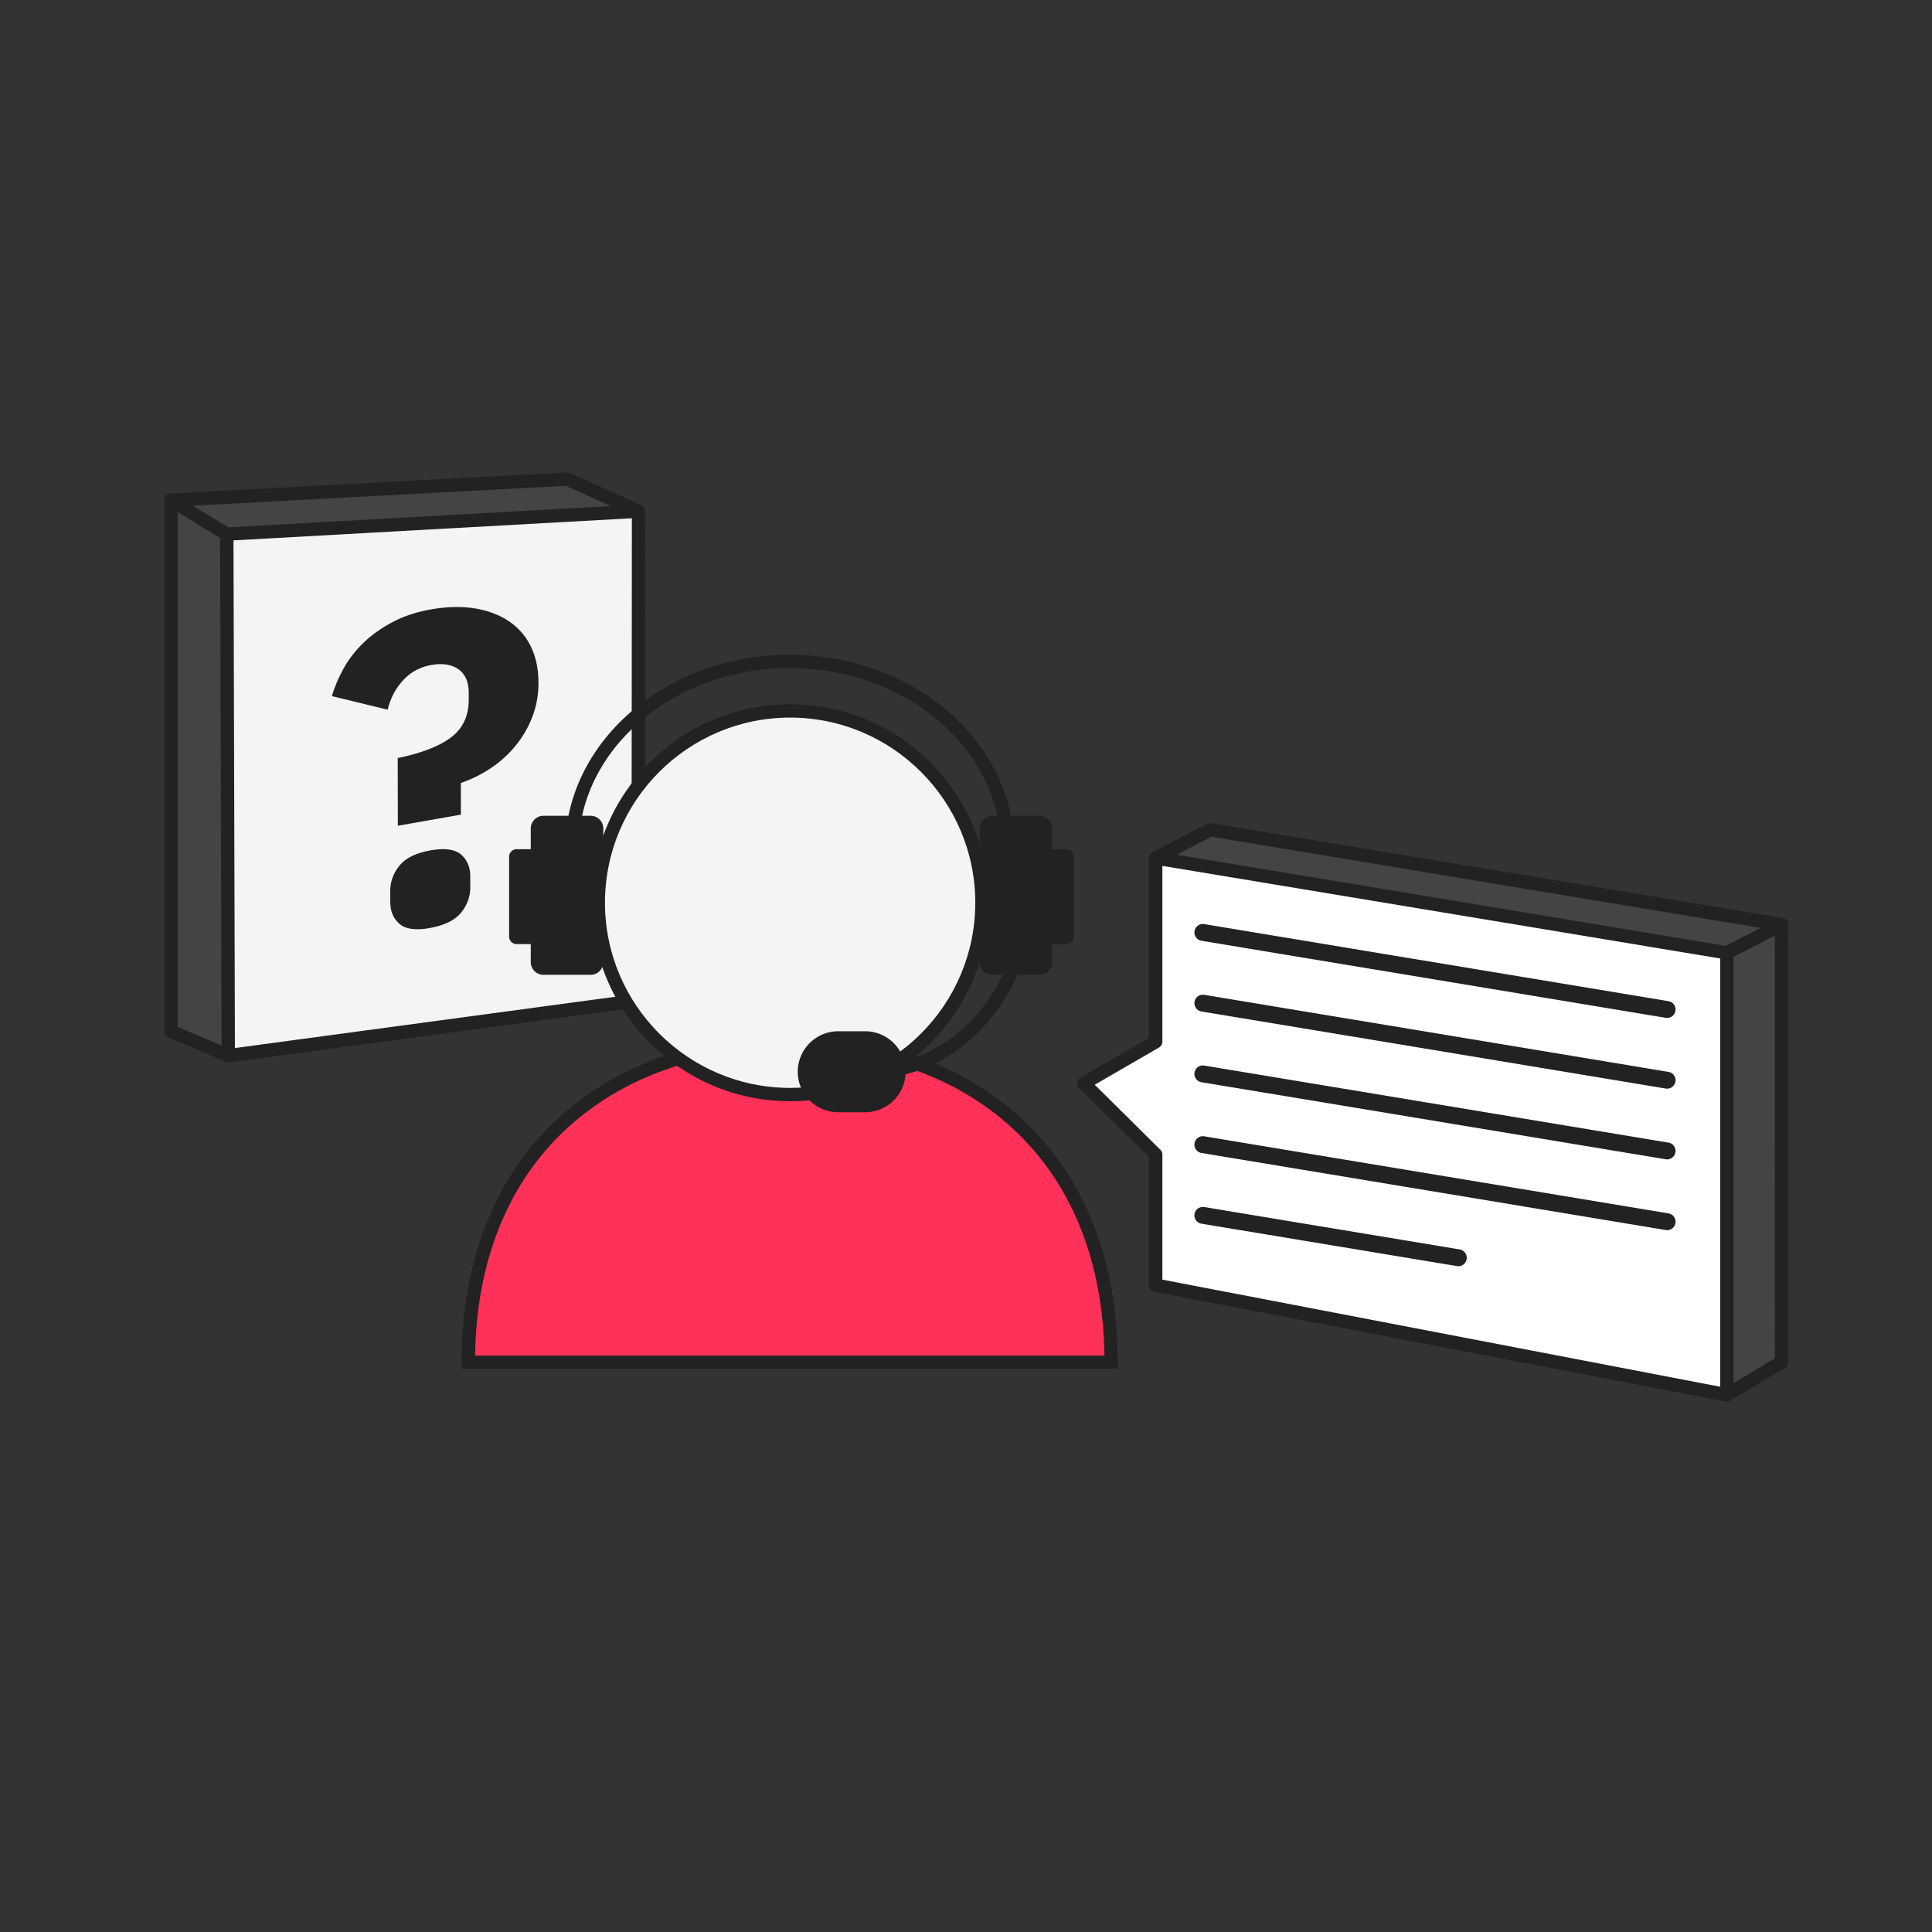 <svg xmlns="http://www.w3.org/2000/svg" width="401" height="401" fill="none" viewBox="0 0 401 401"><rect x="0" y="0" width="401" height="401" fill="#333333" stroke="none"/><path fill="#444" d="m35.495 214.045 11.885 5.07 85.075-11.465.085-101.54-14.845-6.68-82.2 4.385v110.23Z"/><path fill="#222" d="M47.38 220.499c-.185 0-.37-.04-.545-.11l-11.885-5.07c-.51-.215-.84-.72-.84-1.275v-110.23a1.38 1.38 0 0 1 1.31-1.38l82.2-4.385c.22-.01.44.03.64.12l14.845 6.675c.495.225.815.72.815 1.265l-.085 101.54c0 .695-.515 1.28-1.2 1.37l-85.075 11.47c-.06.01-.125.015-.185.015l.005-.005Zm-10.5-7.37 10.695 4.565 83.5-11.255.085-99.435-13.72-6.17-80.55 4.295v108.005l-.01-.005Z"/><path fill="#F5F4F3" d="m47.38 219.115 85.075-11.465.085-101.54-85.47 4.75.31 108.255Z"/><path fill="#222" d="M47.38 220.5c-.33 0-.655-.12-.91-.34-.3-.26-.475-.64-.475-1.04l-.31-108.26c0-.735.57-1.345 1.305-1.385l85.47-4.75c.38-.015.75.115 1.03.375.275.26.435.625.43 1.005l-.085 101.54c0 .695-.515 1.28-1.2 1.37l-85.075 11.47c-.06.01-.125.015-.185.015h.005Zm1.08-108.335.3 105.365 82.31-11.1.08-98.865-82.695 4.595.005.005Z"/><path fill="#222" d="m82.575 171.384-.025-14.045c4.94-1.02 8.63-2.45 11.08-4.3 2.445-1.84 3.665-4.465 3.66-7.87v-1.275c0-2.315-.7-3.965-2.095-4.955-1.395-.995-3.215-1.31-5.455-.95-2.43.39-4.445 1.45-6.04 3.175-1.595 1.73-2.675 3.775-3.235 6.135l-11.57-2.815c.565-1.94 1.39-3.88 2.465-5.81 1.075-1.93 2.48-3.72 4.215-5.38 1.735-1.655 3.81-3.1 6.23-4.34 2.41-1.235 5.21-2.1 8.395-2.59 3.235-.5 6.18-.5 8.84 0 2.65.5 4.93 1.42 6.84 2.755 1.9 1.335 3.355 3.075 4.365 5.21 1.01 2.135 1.515 4.595 1.515 7.375 0 2.54-.425 4.905-1.275 7.1a21.92 21.92 0 0 1-3.48 5.985 23.266 23.266 0 0 1-5.155 4.655 26.622 26.622 0 0 1-6.2 3.07l.01 6.57-13.075 2.3h-.01Zm6.775 21.205c-2.99.56-5.13.285-6.415-.82-1.285-1.105-1.93-2.64-1.935-4.595v-2.2c-.005-1.955.63-3.725 1.915-5.3 1.28-1.575 3.42-2.63 6.41-3.165 2.985-.535 5.105-.245 6.38.865 1.27 1.11 1.905 2.635 1.905 4.575v2.185c0 1.94-.625 3.695-1.89 5.265-1.27 1.57-3.39 2.635-6.37 3.19ZM47.07 112.245a1.4 1.4 0 0 1-.72-.2L34.775 105a1.383 1.383 0 1 1 1.435-2.365l11.575 7.045a1.383 1.383 0 0 1-.72 2.565h.005Z"/><path fill="#444" d="m369.74 282.745-11.315 6.76-118.55-22.765v-88.655l11.34-5.855 118.55 19.68-.025 90.835Z"/><path fill="#222" d="M358.425 290.891c-.085 0-.175-.01-.26-.025l-118.55-22.765a1.387 1.387 0 0 1-1.125-1.36v-88.655c0-.52.29-.99.75-1.23l11.34-5.86c.265-.135.565-.185.86-.135l118.55 19.68c.67.11 1.16.69 1.16 1.365l-.025 90.84c0 .485-.255.94-.675 1.19l-11.315 6.755c-.215.13-.46.195-.71.195v.005Zm-117.165-25.29 116.91 22.45 10.19-6.085.025-88.88-116.94-19.415-10.18 5.26v86.665l-.005.005Z"/><path fill="#fff" d="M239.875 178.085v38.13l-14.915 8.635 14.915 14.78v27.11l118.55 22.765v-91.74l-118.55-19.68Z"/><path fill="#222" d="M358.425 290.89c-.085 0-.175-.01-.26-.025L239.615 268.1a1.387 1.387 0 0 1-1.125-1.36v-26.535l-14.505-14.375a1.388 1.388 0 0 1-.4-1.16c.055-.43.305-.805.68-1.02l14.225-8.235v-37.33a1.382 1.382 0 0 1 1.61-1.365l118.55 19.68c.67.11 1.16.69 1.16 1.365V289.5a1.385 1.385 0 0 1-1.385 1.38v.01ZM241.26 265.6l115.78 22.23v-88.89l-115.78-19.22v36.495c0 .495-.265.95-.69 1.2l-13.35 7.73 13.63 13.505c.26.26.41.615.41.985V265.6Z"/><path fill="#222" d="M346.025 211.281c-.095 0-.19-.01-.29-.025l-96.36-15.995a1.75 1.75 0 0 1-1.44-2.015 1.75 1.75 0 0 1 2.015-1.44l96.36 15.995a1.752 1.752 0 0 1-.285 3.48ZM346.025 225.96c-.095 0-.19-.01-.29-.025l-96.36-15.995a1.75 1.75 0 0 1-1.44-2.015 1.75 1.75 0 0 1 2.015-1.44l96.36 15.995a1.752 1.752 0 0 1-.285 3.48ZM346.025 240.64c-.095 0-.19-.01-.29-.025l-96.36-15.995a1.75 1.75 0 0 1-1.44-2.015 1.75 1.75 0 0 1 2.015-1.44l96.36 15.995a1.752 1.752 0 0 1-.285 3.48ZM346.025 255.326c-.095 0-.19-.01-.29-.025l-96.36-15.995a1.75 1.75 0 0 1-1.44-2.015 1.75 1.75 0 0 1 2.015-1.44l96.36 15.995a1.752 1.752 0 0 1-.285 3.48ZM302.685 262.81c-.095 0-.19-.01-.29-.025l-53.02-8.8a1.75 1.75 0 0 1-1.44-2.015 1.75 1.75 0 0 1 2.015-1.44l53.02 8.8a1.752 1.752 0 0 1-.285 3.48ZM358.425 199.151a1.386 1.386 0 0 1-.635-2.615l11.34-5.86a1.384 1.384 0 1 1 1.27 2.46l-11.34 5.86c-.205.105-.42.155-.635.155Z"/><path fill="#FF3158" d="M163.915 216.455c-36.845 0-66.715 22.495-66.715 66.295h133.43c0-43.795-29.87-66.295-66.715-66.295Z"/><path fill="#222" d="M232.015 284.13H95.82v-1.385c0-21.075 6.91-38.57 19.985-50.59 12.16-11.18 28.795-17.09 48.11-17.09 19.315 0 35.95 5.91 48.11 17.09 13.075 12.02 19.985 29.515 19.985 50.59v1.385h.005ZM98.6 281.36h130.635c-.295-19.66-6.875-35.945-19.08-47.165-11.64-10.7-27.63-16.36-46.235-16.36s-34.595 5.655-46.235 16.36c-12.205 11.22-18.79 27.505-19.08 47.165H98.6Z"/><path fill="#F5F4F3" d="M163.996 227.186c21.989 0 39.815-17.826 39.815-39.815 0-21.99-17.826-39.815-39.815-39.815-21.99 0-39.815 17.825-39.815 39.815 0 21.989 17.825 39.815 39.815 39.815Z"/><path fill="#222" d="M163.995 228.57c-22.72 0-41.2-18.48-41.2-41.2 0-22.72 18.48-41.2 41.2-41.2 22.72 0 41.2 18.48 41.2 41.2 0 22.72-18.48 41.2-41.2 41.2Zm0-79.63c-21.19 0-38.43 17.24-38.43 38.43s17.24 38.43 38.43 38.43 38.43-17.24 38.43-38.43-17.24-38.43-38.43-38.43Z"/><path fill="#222" d="M210.54 176.31h-2.77c0-20.76-19.675-37.655-43.855-37.655-24.18 0-43.855 16.89-43.855 37.655h-2.77c0-22.29 20.915-40.42 46.625-40.42s46.625 18.135 46.625 40.42ZM181.075 223.835c-1.5 0-3.01-.12-4.525-.37l.445-2.73c15.965 2.605 31.43-10.425 34.47-29.05l2.73.445c-3 18.385-17.35 31.7-33.125 31.7l.005.005Z"/><path fill="#222" d="M122.585 169.32H112.8a2.635 2.635 0 0 0-2.635 2.635v27.74a2.635 2.635 0 0 0 2.635 2.635h9.785a2.635 2.635 0 0 0 2.635-2.635v-27.74a2.635 2.635 0 0 0-2.635-2.635ZM215.76 169.32h-9.785a2.635 2.635 0 0 0-2.635 2.635v27.74a2.635 2.635 0 0 0 2.635 2.635h9.785a2.635 2.635 0 0 0 2.635-2.635v-27.74a2.635 2.635 0 0 0-2.635-2.635Z"/><path fill="#222" d="M221.32 176.255h-5.84c-.87 0-1.575.705-1.575 1.575v16.555c0 .87.705 1.575 1.575 1.575h5.84c.87 0 1.575-.705 1.575-1.575V177.83c0-.87-.705-1.575-1.575-1.575ZM179.56 214.045h-5.575a8.405 8.405 0 1 0 0 16.81h5.575a8.405 8.405 0 1 0 0-16.81ZM113.085 176.255h-5.84c-.87 0-1.575.705-1.575 1.575v16.555c0 .87.705 1.575 1.575 1.575h5.84c.87 0 1.575-.705 1.575-1.575V177.83c0-.87-.705-1.575-1.575-1.575Z"/></svg>